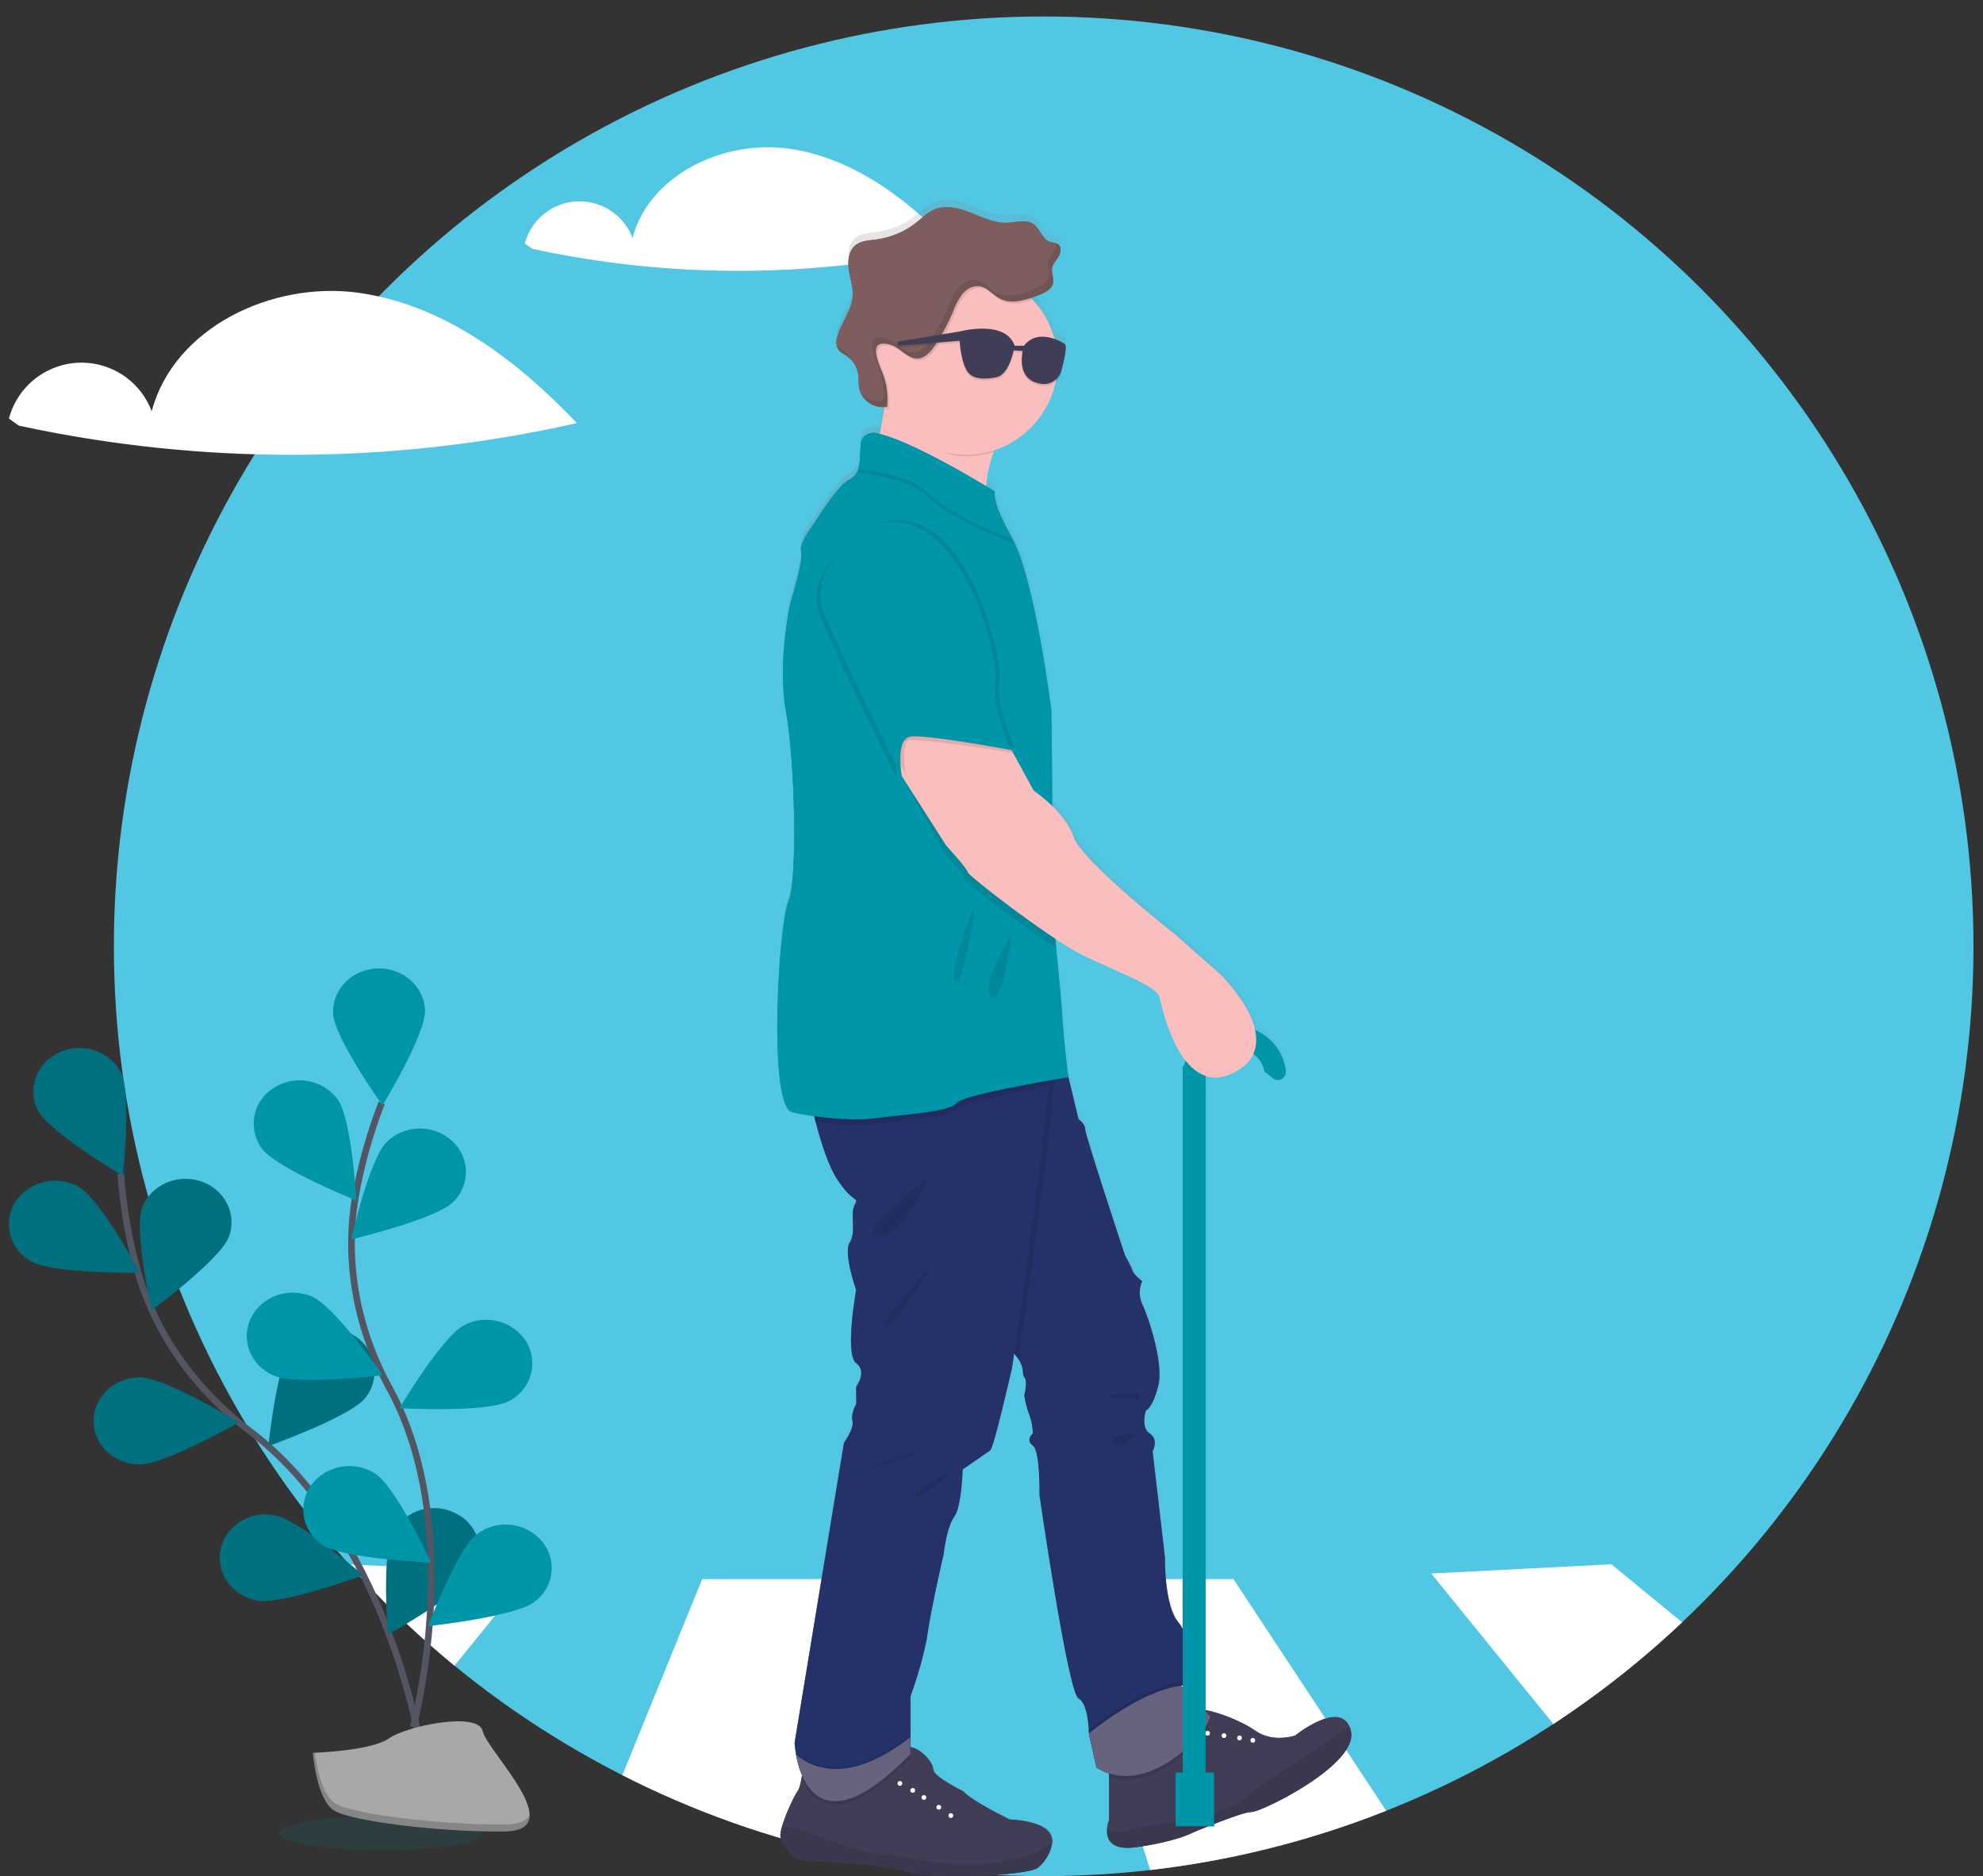 <?xml version="1.0" encoding="UTF-8"?><svg id="a" xmlns="http://www.w3.org/2000/svg" xmlns:xlink="http://www.w3.org/1999/xlink" viewBox="0 0 963.95 911.98"><rect x="0" y="0" width="963.95" height="911.98" fill="#333333" stroke="none"/><defs><style>.d{fill:url(#c);}.e,.f{fill:none;}.g,.h,.i{opacity:.1;}.j{fill:#f9bebd;}.k,.l,.m,.h{fill:#010101;}.n,.i{fill:#0096aa;}.o{fill:#67627d;}.p,.q{fill:#fff;}.r{fill:#7d5d5d;}.s{fill:#a9a8a8;}.t{fill:#253169;}.u{fill:#403e56;}.v{fill:#52c7e4;}.l{opacity:.2;}.l,.m,.h,.i,.q{isolation:isolate;}.m{opacity:.25;}.f{stroke:#545562;stroke-miterlimit:10;stroke-width:3.21px;}.w{clip-path:url(#b);}</style><clipPath id="b"><circle class="e" cx="507.34" cy="459.99" r="451.98"/></clipPath><linearGradient id="c" x1="411.01" y1="-5950.57" x2="690.73" y2="-5950.57" gradientTransform="translate(-33.25 -5446.12) scale(1 -1)" gradientUnits="userSpaceOnUse"><stop offset="0" stop-color="#818181" stop-opacity=".25"/><stop offset=".54" stop-color="#818181" stop-opacity=".12"/><stop offset="1" stop-color="#818181" stop-opacity=".1"/></linearGradient></defs><circle class="v" cx="507.34" cy="459.99" r="451.98"/><g class="w"><g><path class="q" d="M257.28,764.87l-105.34,129.79c-19.76-4.05-39.13-9.82-57.89-17.23-14.65-5.93-28.71-13.25-39.99-22.08l115.67-94.96,87.54,4.48Z"/><path class="q" d="M913.2,867c-3.47,4.02-7.44,7.58-11.83,10.58-19.85,13.72-48.08,19.39-75.44,22.97-6.08,.8-12.19,1.52-18.31,2.16l-111.88-137.85,87.57-4.48,129.88,106.61Z"/><path class="q" d="M427.99,767.54l-.19,3.65h0l-.06,1.01-3.99,77.33v.1l-.42,8.92-.21,4h0l-2.6,50.47c-45.66-.35-91.28-1.48-136.82-3.84l57.64-141.6,86.64-.04Z"/><path class="q" d="M692.88,909.03c-5.5,.15-11.01,.28-16.52,.42-38.74,.95-77.51,1.9-116.28,2.6l-45.41-144.5h84.9l93.31,141.49Z"/></g></g><path class="p" d="M383.06,72.22c-31.48-4.26-67.43,12.76-75.59,43.47-5.36-14.22-21.22-21.4-35.44-16.05-8.33,3.14-14.63,10.12-16.9,18.73l3.6,2.58c67.47,14.59,137.31,14.27,204.65-.93-21.9-23.02-48.83-43.55-80.32-47.81Z"/><path class="p" d="M173.96,142.27c-41.74-5.64-89.4,16.92-100.22,57.63-7.1-18.85-28.14-28.37-46.99-21.27-11.05,4.16-19.4,13.42-22.41,24.84l4.78,3.42c89.45,19.34,182.05,18.93,271.32-1.23-29.04-30.51-64.74-57.74-106.48-63.38Z"/><g><path class="u" d="M608.52,880.74c-4.45-.2-28.77,10.08-28.77,10.08,0,0-7.7,4.3-27.38,7.06-12.85,1.82-14.56-4.38-14.21-8.89,.12-1.48,.45-2.94,.97-4.33v-27.32s40.06-24.45,43.14-25.99c.39-.17,.81-.26,1.23-.26,4.95-.2,19.12,4.84,26.78,10.25,8.46,5.99,19.23,2.33,19.23,2.33,0,0,20.89-16.84,26.39-4.51,.33,.71,.58,1.45,.75,2.2,4.02,16.29-43.68,39.54-48.15,39.4Z"/><path class="h" d="M539.14,863.9v-6.56s40.06-24.45,43.14-25.99c.39-.17,.81-.26,1.23-.26,1.83,1.9,3.48,3.59,4.47,4.62,2.91,2.93-23.67,36.27-48.84,28.2Z"/><path class="o" d="M533,859.17l-3.68-16.56h0s0-14.31-5.08-17.09c-5.08-2.77-18.94-98.86-18.94-98.86,0,0,.46-21.23-3.24-24.01s0-5.82,0-5.82c-.01-3.06-.57-6.09-1.63-8.95-1.21-3.12-2.06-6.36-2.51-9.68,0,0,1.85-6.93,0-8.77-1.29-1.29,.35-3.71-2.67-8.55-1.95-2.87-4.32-5.44-7.03-7.61-10.46-8.84-.14-109.02,2.7-134.77,.43-3.84,.69-6.01,.69-6.01h24.65l3.08,11.08,4.92,20.48s3.24,2.14,3.24,4.92,19.38,61.38,19.38,61.38c1.42,2.36,2.66,4.83,3.7,7.38,.46,1.85,4.62,5.08,4.62,5.08-1.6,3.52-1.6,7.56,0,11.08,2.76,5.53,10.62,28.61,7.84,39.69-2.77,11.08-6.01,12-6.01,12,0,0-2.76,8.2,1.85,11.25s1.39,8.6,1.39,8.6l6.01,51.71s-.46,23.11,6.46,31.39c6.92,8.27,7.84,28.15,7.84,28.15l-5.21,2.22-.94,.42-.31,.14s10.62,11.08,13.87,14.31-28.23,42.05-54.99,25.41Z"/><path class="h" d="M587.92,833.81c-2.79,8.35-30.82,38.52-54.93,23.53l-3.68-16.56c6.59-5.35,27.16-20.95,45.07-23.27l-.31,.14,1.25,1.29-.94,.42-.31,.14s10.62,11.08,13.85,14.31Z"/><path class="o" d="M533,859.17l-3.68-16.56c6.59-5.35,27.16-20.95,45.07-23.27l-.31,.14s10.62,11.08,13.87,14.31-28.18,42.02-54.94,25.38Z"/><circle class="p" cx="602.53" cy="844.79" r="1.16"/><circle class="p" cx="595" cy="843.65" r="1.16"/><circle class="p" cx="609" cy="845.95" r="1.16"/><circle class="p" cx="587" cy="842.5" r="1.16"/><path class="h" d="M608.52,880.74c-4.45-.2-28.77,10.08-28.77,10.08,0,0-7.7,4.3-27.38,7.06-12.85,1.82-14.56-4.38-14.21-8.89,3.25,1.47,6.92,1.73,10.35,.74,8.77-2.3,39.09-7.15,39.09-7.15,0,0,20.03-7.3,20.62-11.46l47.69-31.97c.33,.71,.58,1.45,.75,2.2,4.02,16.29-43.68,39.54-48.15,39.4Z"/><rect class="n" x="574.95" y="518.44" width="11.08" height="355.87"/><path class="n" d="M585.18,522.51c.83-8.24,8.17-14.25,16.41-13.42,6.52,.65,11.86,5.46,13.19,11.88,1.31,.86,2.54,1.83,3.67,2.91,1.59,1.47,4.08,1.38,5.55-.22,.79-.86,1.16-2.02,1.01-3.17,0-.09,0-.17,0-.26-1.96-13.76-14.69-23.32-28.45-21.37-13.76,1.96-23.32,14.69-21.37,28.45,.34,2.41,1.04,4.77,2.06,6.98,1.46-4.61,4.21-8.7,7.93-11.79Z"/><rect class="n" x="571.48" y="861.63" width="18.69" height="26.09"/><path class="j" d="M492.21,203.28c-3.87,5.01-6.98,10.55-9.24,16.46-7.33,19.35-1.83,34.94-1.83,34.94,0,0-66.78-14.78-60.31-22.16,3.91-4.48,7.15-21.72,9.09-34.61,1.26-8.4,1.99-14.95,1.99-14.95,0,0,80.3-5.84,60.31,20.31Z"/><path class="u" d="M511.39,896.15c-.82,4.53-3.2,8.63-6.72,11.6-5.08,4.3-53.54,5.84-63.39,2.16s-41.23-5.08-49.09-5.39-10.91-7.53-12.62-11.08c-.48-1.02-.12-3.25,.68-5.93,1.96-6.58,6.52-15.85,7.49-16.84,.74-.74,1.45-3.76,1.93-6.41,.42-2.3,.69-4.31,.69-4.31,21.06,14.36,48.77-10.05,48.77-10.05,1.04-.55,2.22-.77,3.39-.62,5.3,.65,11.08,7.6,11.08,10.66,0,3.74,14.61,10.79,14.61,10.79,4.16,4.78,22.62,13.7,22.62,13.7,0,0,12.62,.31,18.17,5.07,1.89,1.66,2.8,4.17,2.4,6.66Z"/><path class="h" d="M511.39,896.15c-.82,4.53-3.2,8.63-6.72,11.6-5.08,4.3-53.54,5.84-63.39,2.16s-41.23-5.08-49.09-5.39-10.91-7.53-12.62-11.08c-.48-1.02-.12-3.25,.68-5.93,6.92,1.7,13.73,3.78,20.42,6.24,9.85,3.85,30.31,9.38,33.9,7.7-.06,.05,48.49,13.59,76.82-5.3Z"/><path class="h" d="M495.25,660.93c-1.95-2.87-4.32-5.44-7.03-7.61-10.46-8.84-.14-109.02,2.7-134.77,12.09-.68,20.57-.45,21.29,1.37,2.5,6.24-13.67,118.48-16.96,141.01Z"/><path class="h" d="M442.52,849.34v5.21c-33.9,34.77-47.46,22.88-52.85,9.74,.42-2.3,.69-4.31,.69-4.31,21.06,14.36,48.77-10.05,48.77-10.05,1.04-.54,2.23-.75,3.39-.59Z"/><path class="o" d="M509.55,528.06c-2,30.94-17.6,136.8-17.6,136.8,0,0-8.77,38.77-10.62,40.15s-13.37,9.24-13.37,9.24c0,0-.46,18.01-4.16,23.11s-5.08,18.01-5.08,18.01c0,0-5.99,25.84-7.84,38.77-1.85,12.93-8.3,30.46-8.3,30.46v28.17c-42.62,43.71-53.11,13.68-55.58,.12-.36-1.87-.6-3.77-.74-5.67l24.01-145.85s5.07-6.93,4.14-10.62,1.85-8.32,1.85-8.32l-.08-8.3s5.62-7.38,0-11.54,0-35.55,0-35.55c0,0-6.38-18-3.08-23.11s0-13.39,2.3-18.01,0,0-8.3-12.46c-4.34-6.5-8.04-18.29-10.6-28.06-2.34-8.98-3.71-16.26-3.71-16.26,0,0,114.02-16.15,116.79-9.24,.35,2.71,.35,5.45-.02,8.15Z"/><path class="h" d="M492.21,203.28c-3.87,5.01-6.98,10.55-9.24,16.46-4.37,1.39-8.93,2.09-13.51,2.08-16.42,0-25.53-12.09-33.28-25.3-.35-.6-5.93,2.02-6.26,1.4,1.26-8.4,1.99-14.95,1.99-14.95,0,0,80.3-5.84,60.31,20.31Z"/><path class="j" d="M514.06,176.29c.03,24.68-19.94,44.71-44.62,44.74-24.68,.03-44.71-19.94-44.74-44.62-.03-24.68,19.94-44.71,44.62-44.74,12.37-.02,24.2,5.1,32.67,14.13,7.75,8.26,12.07,19.16,12.08,30.49Z"/><path class="h" d="M509.55,528.06c-15.07,2.65-42.45,7.84-44.68,10.95-3.08,4.3-26.19,5.53-40.06,7.38-7.97,1.06-19.64,.18-28.44-.99-2.34-8.98-3.71-16.26-3.71-16.26,0,0,114.02-16.15,116.79-9.24,.39,2.7,.43,5.44,.11,8.15Z"/><path class="n" d="M519.3,523.62s-51.35,8.3-54.44,12.62-26.19,5.53-40.06,7.38-38.77-2.16-40.61-3.39c-10.79-7.2-5.55-91.69-.92-102.17s3.08-68.92-1.23-92.31c-4.31-23.39,2.16-52.62,2.16-52.62,0,0,6.46-20.62,5.24-24.93s6.16-13.53,6.16-13.53c0,0,11.39-18.78,17.23-21.57,2.17-1.04,3.77-2.97,4.41-5.28,1.09-3.41,.96-7.7,1.14-11.32,.31-6.16,6.46-6.16,6.46-6.16,17.55,2.76,58.78,28.61,58.78,28.61-1.54,5.84,8.3,22.46,8.3,22.46,.17,.26,.31,.54,.46,.83,10.79,20.32,18.63,82.55,18.63,82.55,0,0,.54,29.72,.45,51.6,0,10.92-.26,19.89-.77,22.25-.89,4.19,.88,23.65,2.68,42.17,1.23,12.8,2.5,25.15,2.88,31.68,1.02,16.04,3.07,31.12,3.07,31.12Z"/><path class="h" d="M474.37,438.69s-13.87,33.23-10.15,38.15,10.15-38.15,10.15-38.15Z"/><path class="h" d="M491.6,454.69s-15.68,24.65-9.85,29.54c5.84,4.88,9.85-29.54,9.85-29.54Z"/><path class="h" d="M442.52,843.5v8.3c-42.62,43.71-53.11,13.68-55.58,.12,7.75,6.66,25.53,14.95,55.58-8.43Z"/><path class="o" d="M442.52,844.42v8.3c-42.62,43.71-53.11,13.68-55.58,.12,7.75,6.66,25.53,14.95,55.58-8.43Z"/><circle class="p" cx="437.45" cy="866.89" r="1.16"/><circle class="p" cx="456.36" cy="878.49" r="1.16"/><circle class="p" cx="449.12" cy="873.73" r="1.16"/><circle class="p" cx="462.21" cy="882.51" r="1.16"/><circle class="p" cx="443.68" cy="870.28" r="1.16"/><path class="h" d="M451.29,572.23s-11.12,27.89-24.31,28.94,24.31-28.94,24.31-28.94Z"/><path class="h" d="M453.14,614.71s-17.55,29.84-22.77,30.15,22.77-30.15,22.77-30.15Z"/><path class="h" d="M462.21,715.01s-21.76,11.39-16.79,12.33,16.79-12.33,16.79-12.33Z"/><path class="h" d="M418.98,715.01s21.86-8.92,25.7-8.92-25.7,8.92-25.7,8.92Z"/><path class="h" d="M538.14,678.71s15.01-3.7,15.62,0-15.62,0-15.62,0Z"/><path class="h" d="M552.53,696.89s-13.24,.28-11.39,4.62,11.39-4.62,11.39-4.62Z"/><path class="h" d="M492.37,264.13c-11.37-4.45-31.2-13.03-40.15-21.77-8.95-8.74-25.38-11.62-34.99-12.67,1.09-3.41,.96-7.7,1.14-11.32,.31-6.16,6.46-6.16,6.46-6.16,17.55,2.76,58.78,28.61,58.78,28.61-1.54,5.84,8.3,22.46,8.3,22.46,.17,.28,.31,.55,.46,.85Z"/><path class="n" d="M492.37,262.28c-11.37-4.45-31.2-13.03-40.15-21.76-8.95-8.72-25.38-11.63-34.99-12.68,1.09-3.41,.96-7.7,1.14-11.32,.31-6.16,6.46-6.16,6.46-6.16,17.55,2.76,58.78,28.61,58.78,28.61-1.54,5.84,8.3,22.46,8.3,22.46,.17,.28,.31,.55,.46,.85Z"/><path class="h" d="M513.35,460.85c-18.27-11.86-43.9-31.99-43.9-33.23,0-1.54-10.48-12.93-10.48-12.93l-20.62-37.46-6.46-15.41,18.49-19.38,40.32,25.84,10.79,19.69c3.58,2.54,6.92,5.39,10,8.52,0,10.92-.26,19.89-.77,22.25-.96,4.13,.82,23.59,2.62,42.11Z"/><path class="j" d="M432.83,358.07l5.53,19.17,21.57,33.76s10.46,11.39,10.46,12.93,38.52,31.39,54.77,39.69c16.26,8.3,36.98,15.13,38.52,21.11s10.79,50.6,36.98,36.13c26.19-14.47-7.38-47.09-7.38-47.09l-21.57-19.07s-46.02-36.01-49.94-47.99c-3.91-11.99-19.31-22.46-19.31-22.46l-10.79-19.71-40.31-25.84-18.55,19.38Z"/><path class="h" d="M425.13,256.51s-37.53,17.24-25.84,44.68c11.69,27.44,37.22,77.95,37.22,77.95,0,0-3.07-17.64,3.7-19.18s52.15,6.02,52.15,6.02c0,0-12.46-20.49-10.31-32.19,2.16-11.69-16.3-87.44-56.93-77.28Z"/><path class="h" d="M428.82,253.76s-37.53,17.23-25.85,44.57c11.68,27.35,37.24,77.98,37.24,77.98,0,0-3.08-17.63,3.7-19.17,6.78-1.54,49.54,6.46,49.54,6.46,0,0-9.85-20.92-7.7-32.62,2.14-11.69-16.26-87.39-56.92-77.22Z"/><path class="n" d="M426.98,254.67s-37.53,17.24-25.84,44.68c11.69,27.44,37.22,77.95,37.22,77.95,0,0-3.08-17.63,3.7-19.17,6.78-1.54,49.54,6.46,49.54,6.46,0,0-9.85-20.92-7.7-32.62,2.14-11.69-16.29-87.45-56.92-77.3Z"/><path class="h" d="M501.98,145.8c-5.22,1.73-10.79,2.73-15.41,.12-3.19-1.77-5.59-5.1-9.24-5.79-3.28-.63-6.64,1.26-8.75,3.85-1.96,2.72-3.52,5.72-4.62,8.89-2.33,5.54-5.18,10.85-8.51,15.85-2.06,3.08-4.81,6.35-8.51,6.5-5.07,.23-8.49-5.36-13.39-6.72-11.97-3.34-5.05,9.85-3.3,14.82,1.74,4.91,2.35,10.15,1.79,15.33-.4,.09-.8,.15-1.2,.18-12.31-21.39-4.96-48.7,16.43-61.02,17.89-10.3,40.5-7.01,54.71,7.97Z"/><path class="r" d="M432.72,167.55c4.88,1.36,8.3,6.95,13.37,6.73,3.71-.17,6.46-3.42,8.51-6.52,3.33-4.99,6.17-10.28,8.5-15.81,1.1-3.17,2.66-6.17,4.62-8.89,2.13-2.59,5.47-4.48,8.75-3.85,3.57,.69,5.98,4.02,9.24,5.79,5.82,3.25,13.07,.89,19.29-1.54,3.08-1.17,6.46-2.87,6.98-6.04,.37-2.23-.91-4.48-.62-6.73s1.96-3.82,3.08-5.67,1.77-4.51,.18-6.01c-1.16-1.08-2.96-1-4.44-1.54-3.68-1.43-4.62-6.38-7.9-8.6-3.54-2.39-8.27-.79-12.56-.59-6.16,.28-11.91-2.56-17.63-4.82s-12.23-4.01-17.89-1.63c-3.37,1.43-5.99,4.13-8.86,6.41-5.6,4.41-12.3,7.23-19.37,8.17-3.48,.46-7.29,.54-10.03,2.71-3.45,2.74-3.98,7.8-3.31,12.16s2.2,8.64,1.85,13.02c-.55,6.95-5.75,12.67-7.47,19.41-.78,2.18-.5,4.6,.75,6.55,1.03,1.02,2.21,1.87,3.5,2.53,3.35,2.18,5.56,5.74,6.02,9.71,.23,1.99,0,4.01,.31,5.98,1.28,6.27,7.33,10.38,13.64,9.24,.55-5.18-.06-10.42-1.79-15.33-1.82-4.99-8.72-18.1,3.25-14.84Z"/><g class="g"><path class="k" d="M504.58,111.13c.04,.08,.09,.15,.15,.22l-.15-.22Z"/><path class="k" d="M514.28,124.76c1.17-1.83,1.79-4.53,.18-6.01-.27-.24-.57-.44-.89-.59,.02,1.36-.38,2.69-1.14,3.82-1.17,1.83-2.82,3.51-3.08,5.67s.97,4.48,.62,6.72c-.52,3.19-3.98,4.87-6.98,6.04-6.16,2.42-13.47,4.79-19.31,1.54-3.17-1.79-5.58-5.1-9.15-5.79-3.28-.63-6.64,1.26-8.75,3.85-1.97,2.72-3.52,5.72-4.62,8.89-2.34,5.54-5.18,10.84-8.51,15.85-2.06,3.08-4.79,6.35-8.51,6.5-5.07,.22-8.49-5.36-13.39-6.72-11.97-3.34-5.05,9.85-3.3,14.82,1.74,4.94,2.35,10.2,1.79,15.41-4.07,.75-8.22-.71-10.94-3.82,2.29,4.82,7.52,7.52,12.77,6.59,.57-5.18-.04-10.42-1.77-15.33-1.76-4.98-8.67-18.17,3.3-14.84,4.9,1.37,8.32,6.95,13.39,6.73,3.7-.15,6.44-3.42,8.49-6.5,3.33-5.01,6.18-10.33,8.52-15.87,1.1-3.17,2.66-6.17,4.62-8.89,2.02-2.76,5.36-4.22,8.75-3.84,3.57,.69,5.98,4.01,9.15,5.78,5.84,3.27,13.08,.89,19.31-1.54,3.08-1.17,6.46-2.85,6.96-6.04,.37-2.23-.91-4.48-.6-6.72s1.91-3.9,3.08-5.73Z"/><path class="k" d="M409.27,169.71c-.85-.55-1.77-1.03-2.57-1.65,.17,.69,.48,1.33,.91,1.9,1.03,1.02,2.22,1.87,3.51,2.53,1.09,.71,2.07,1.59,2.9,2.59-1.08-2.18-2.71-4.03-4.75-5.36Z"/></g><path class="h" d="M517.76,168.32s-12.56-8.81-20.03,.69h-4.5c-4.5-12.93-26.76-6.93-26.76-6.93l-30.35,4.96,.57,1.97,29.78-2.43s.69,12.13,4.73,16.05,12.8,1.73,12.8,1.73c5.3-.68,7.84-9,8.78-13.1l4.34,.25c-.79,4.18-1.31,12.33,5.79,15.16,9.71,3.81,12.79-4.85,12.79-4.85,0,0,3.2-11.19,2.05-13.5Z"/><path class="u" d="M517.76,167.37s-12.56-8.81-20.03,.69h-4.5c-4.5-12.93-26.76-6.93-26.76-6.93l-30.35,4.98,.57,1.96,29.78-2.42s.69,12.11,4.73,16.04,12.8,1.73,12.8,1.73c5.3-.68,7.84-9,8.78-13.1l4.34,.25c-.79,4.18-1.31,12.33,5.79,15.16,9.69,3.81,12.7-4.85,12.7-4.85,0,0,3.3-11.16,2.14-13.5Z"/><path class="d" d="M657.24,841c-.17-.77-.42-1.51-.75-2.22-3.84-8.55-15.11-3.08-21.66,1.14l-.86,.54c-2.4,1.54-3.99,2.87-3.99,2.87h-.22c-1.54,.48-11.29,3.08-19.04-2.4-7.39-4.83-15.61-8.25-24.25-10.08v-309.69c4.13,1.36,8.95,.96,14.54-2.14,3.22-1.65,5.93-4.15,7.83-7.23,.3-.49,.57-1.01,.8-1.54l.18,.15c2.8,2.17,4.74,5.28,5.45,8.75,1.32,.85,2.55,1.83,3.68,2.91,1.54,1.51,4.01,1.48,5.51-.06,.26-.26,.48-.56,.65-.88,.42-.74,.59-1.6,.46-2.45,0-.09,0-.17,0-.26-1.32-8.63-7.01-15.96-15.04-19.4-2.87-13.6-16.86-27.26-16.86-27.26l-21.57-19.15s-46.13-36.16-50.04-48.23c-1.83-5.62-6.16-10.89-10.26-14.93,0-21.31-.43-47.21-.43-47.21,0,0-7.92-62.55-18.78-82.97-.15-.29-.29-.57-.46-.83,0,0-7.7-13.08-8.43-20.17,0-.2,0-.37,.11-.55l-.15-.08c-.02-.59,.03-1.19,.15-1.77l-4.21-2.57h-.11c.31-4.48,1.14-8.9,2.48-13.19,.09-.32,.22-.66,.32-1.02,.26-.82,.57-1.63,.88-2.48,.12-.35,.28-.71,.42-1.08,.48-.14,.96-.31,1.42-.49,13.1-4.85,23.2-15.52,27.3-28.87,.12-.39,.25-.79,.35-1.17,.26-.92,.49-1.86,.69-2.8,.11-.12,.23-.22,.34-.35,.98-.96,1.74-2.12,2.25-3.39,0-.03,0-.05,0-.08,.17-.62,1.39-4.96,1.99-8.61h0v-.11c.22-1.16,.31-2.35,.28-3.53,.09-.71,.01-1.44-.23-2.11-1.62-1.08-3.37-1.97-5.21-2.63-1.7-6.42-4.82-12.38-9.12-17.44-.05-.07-.12-.14-.18-.2-.4-.51-.85-.99-1.29-1.46s-.6-.63-.92-.94c1.33-.45,2.62-.91,3.87-1.4,2.57-.99,5.45-2.37,6.58-4.75,0-.04,0-.08,0-.12,.17-.38,.29-.79,.35-1.2,.08-1.52-.09-3.05-.51-4.51,0-.13,0-.26,0-.39h0c-.09-.61-.09-1.23,0-1.83,.28-2.17,1.96-3.85,3.08-5.69,.25-.39,.46-.8,.63-1.23h0c.66-1.31,.66-2.85,0-4.16-.15-.31-.35-.59-.6-.83-.27-.24-.57-.44-.89-.6v.2c-1.06-.46-2.33-.54-3.44-.97-3.68-1.42-4.62-6.41-7.92-8.63-3.54-2.4-8.29-.79-12.57-.59-6.16,.28-11.96-2.56-17.66-4.84s-12.33-4.04-17.93-1.65c-3.39,1.43-6.01,4.16-8.87,6.44-5.62,4.43-12.32,7.26-19.41,8.2-3.5,.46-7.3,.54-10.06,2.74-3,2.39-3.79,6.58-3.48,10.49,0,.59,.09,1.14,.17,1.69,.66,4.38,2.22,8.67,1.86,13.1,0,.23,0,.48-.09,.71-.26,1.86-.78,3.68-1.54,5.41-1.83,4.47-4.62,8.67-5.9,13.39-.4,1.39-.48,2.84-.25,4.27,0,.07,0,.14,0,.22h0c.06,.19,.12,.38,.2,.57l.08,.22c.04,.11,.09,.21,.14,.31,.16,.37,.37,.73,.62,1.05,1.03,1.03,2.21,1.88,3.51,2.53,3.35,2.2,5.56,5.77,6.04,9.75,.22,1.99,0,4.02,.29,5.99,.12,.87,.38,1.72,.75,2.51h0c1.9,4.06,5.88,6.74,10.35,7,.16,.02,.32,.02,.48,0,.26,.02,.52,.02,.79,0h0c-.11,.65-.2,1.31-.31,1.99,0,.34-.11,.69-.17,1.06v.25c-.51,3.17-1.08,6.52-1.73,9.81-1-.25-1.99-.46-2.87-.62,0,0-6.16,0-6.49,6.16-.18,3.7,0,7.95-1.14,11.39-.64,2.32-2.24,4.26-4.41,5.32-5.85,2.76-17.26,21.57-17.26,21.57,0,0-7.4,9.24-6.16,13.6,.02,.09,.02,.18,0,.26,.15,1.02,.15,2.06,0,3.08h0c-.75,7.26-5.28,21.74-5.28,21.74-2.43,11.92-3.64,24.06-3.62,36.22,.03,5.57,.52,11.13,1.46,16.62,2.59,14.04,4.16,40.61,4.02,61.98v3.48c-.2,12.88-1.06,23.39-2.77,27.29-2.65,6.02-5.52,36.47-5.44,62.71,0,19.6,1.74,36.86,6.36,39.94,3.57,1.13,7.26,1.88,10.99,2.23h.48c.15,.6,.29,1.19,.45,1.77s.2,.74,.29,1.12,.31,1.16,.46,1.76c2.54,9.43,6.07,20.28,10.15,26.44,7.5,11.28,10.11,8.63,8.86,11.39-.14,.29-.31,.68-.54,1.14-.63,1.46-.94,3.03-.89,4.62h0c0,2.71,.28,5.76,0,8.55-.1,1.71-.6,3.37-1.46,4.85-.7,1.34-1.02,2.84-.92,4.34h0c0,7.26,4.08,18.77,4.08,18.77l-.17,1.05c-.46,2.79-1.69,10.79-2.16,18.34v.26c-.42,7.3-.09,14.25,2.34,16.09,1.9,1.32,2.85,3.63,2.42,5.9-.37,2.05-1.2,3.98-2.42,5.67v.99l.08,7.36-.11,.17c-1.09,1.95-1.75,4.11-1.93,6.33h0c-.03,.61,.03,1.22,.17,1.82,.14,.66,.14,1.33,0,1.99h0c-.62,3.76-4.19,8.64-4.19,8.64l-4.87,29.69-18.95,116.97s0,.09,0,.14c.14,1.87,.38,3.72,.72,5.56,0,.11,0,.22,0,.32,.62,3.38,1.59,6.7,2.9,9.88v.2h0c0,.34-.12,.71-.18,1.08-.49,2.67-1.19,5.7-1.94,6.44s-5.55,10.31-7.5,16.95c-.22,.69-.39,1.37-.52,1.99,0,.04,0,.07,0,.11-.13,.56-.23,1.12-.29,1.69-.03,.42-.03,.84,0,1.26,.01,.32,.08,.63,.22,.92,1.69,3.54,4.79,10.79,12.65,11.12s39.3,1.71,49.18,5.41c1.07,.38,2.18,.66,3.3,.85l1.06,.17h.14l1.17,.17c.52,0,1.06,.14,1.63,.18,.94,.09,1.94,.2,3.08,.26,1.42,.11,2.94,.2,4.53,.26h2.2c6.66,.2,14.24,0,21.32-.26,6.19-.25,12.37-.86,18.49-1.82,2.34-.22,4.61-.92,6.66-2.06,3.52-2.99,5.89-7.1,6.72-11.65,.43-2.52-.48-5.08-2.4-6.76-2.87-2.1-6.2-3.5-9.71-4.07-2.8-.57-5.64-.92-8.49-1.03,0,0-18.49-8.95-22.66-13.74,0,0-14.64-7.03-14.64-10.79,0-3.08-5.78-10.06-11.09-10.69v-24.78l.14-.37c0-.14,.11-.28,.15-.43s.31-.88,.52-1.54c0-.08,0-.16,0-.25,.12-.34,.25-.72,.4-1.14s.26-.8,.4-1.23,.29-.86,.45-1.34c.72-2.23,1.54-4.88,2.37-7.7,.18-.66,.39-1.34,.57-2.03,0-.14,.08-.29,.12-.46,1.31-4.64,2.34-9.36,3.08-14.13,1.06-7.5,3.51-19.35,5.41-28.01h0c.22-.92,.39-1.79,.57-2.63h0c.11-.42,.18-.83,.28-1.25l.14-.59c.11-.51,.22-.99,.31-1.45,.59-2.62,.97-4.24,.97-4.24,0-.03,0-.05,0-.08,.09-.42,.15-.65,.15-.65,0,0,.32-3.08,1.12-6.96,0-.29,.12-.59,.2-.89,.61-3.61,1.89-7.08,3.76-10.23,1.09-1.81,1.85-3.8,2.25-5.87,0-.2,0-.42,.12-.62,0-.11,0-.22,0-.32,.95-5.14,1.52-10.34,1.69-15.56v-.82s11.57-7.87,13.42-9.24,9.15-33.9,10.45-39.51h0l.18-.8s.31-2.1,.83-5.79c0-.4,.12-.8,.18-1.23,.84,.94,1.6,1.94,2.28,3v.08c3.08,4.84,1.39,7.29,2.68,8.58,1.68,1.69,.29,7.7,0,8.66v.12h0c.45,3.31,1.29,6.56,2.51,9.68,1.1,2.85,1.69,5.88,1.76,8.94l-.28,.26c-.72,.69-1.2,1.61-1.34,2.6h0c-.06,1.2,.53,2.33,1.54,2.97,3.71,2.77,3.25,24.11,3.25,24.11,0,0,.22,1.54,.62,4.18,.26,1.82,.6,4.16,1.03,6.92h0c3.82,25.45,13.3,85.93,17.32,88.12s4.85,11.62,5.04,15.41v1.83l3.68,16.58c1.83,1.14,3.79,2.05,5.84,2.73l.32,.11v22.66c-.53,1.4-.85,2.87-.97,4.36v.23c-.28,4.48,1.54,10.48,14.24,8.69l1.83-.26c2.82-.43,5.36-.89,7.7-1.36,12.76-2.56,17.95-5.49,17.95-5.49,0,0,3.08-1.26,7.12-2.93l.29-.11h3.08v-1.2c3.71-1.46,7.83-3,11.29-4.14,.91-.31,1.8-.57,2.59-.8,1.46-.51,2.97-.82,4.51-.92,.59-.03,1.17-.14,1.73-.34,.22,0,.46-.17,.75-.25,10.89-3.59,49.43-24.04,45.79-38.81Zm-106.31-224.58c-1.04-2.56-2.27-5.04-3.68-7.41,0,0-19.43-58.9-19.43-61.63s-3.24-4.95-3.24-4.95l-4.93-20.57s-2.14-15.15-3.08-31.22c-.39-6.58-1.65-18.98-2.88-31.85,0-.72-.12-1.45-.22-2.16s-.14-1.63-.23-2.45c3.98,2.67,8.09,5.14,12.33,7.4,16.33,8.34,36.98,15.18,38.52,21.2,.92,3.56,4.55,20.74,12.79,31.14-.18,.55-.37,1.11-.52,1.69-.11,.34-.18,.69-.28,1.05h-.62v274.81c-.14-.25-.26-.49-.42-.74-.53-.97-1.15-1.89-1.85-2.74-6.95-8.35-6.49-31.54-6.49-31.54l-5.99-51.77v-.17c.13-.21,.24-.43,.34-.66h0c.69-1.54,1.86-5.52-1.74-7.9s-2.71-8.01-2.13-10.29c.07-.34,.17-.68,.28-1.02,0,0,2.23-.63,4.62-7.26,0-.09,0-.18,.09-.29,.45-1.28,.89-2.77,1.34-4.5,2.76-11.12-5.1-34.33-7.89-39.89-1.25-2.6-1.56-5.56-.89-8.37,.12-.59,.28-1.11,.4-1.54,.28-.77,.49-1.22,.49-1.22,0,0-4.28-3.31-4.76-5.16h.06Zm23.53,202.69l.32-.14h.15l.22-.09h.2v1.31l-.42-.45-.29-.29-.18-.34Z"/><path class="u" d="M608.52,880.74c-4.45-.2-28.77,10.08-28.77,10.08,0,0-7.7,4.3-27.38,7.06-12.85,1.82-14.56-4.38-14.21-8.89,.12-1.48,.45-2.94,.97-4.33v-27.32s40.06-24.45,43.14-25.99c.39-.17,.81-.26,1.23-.26,4.95-.2,19.12,4.84,26.78,10.25,8.46,5.99,19.23,2.33,19.23,2.33,0,0,20.89-16.84,26.39-4.51,.33,.71,.58,1.45,.75,2.2,4.02,16.29-43.68,39.54-48.15,39.4Z"/><path class="h" d="M539.14,863.9v-6.56s40.06-24.45,43.14-25.99c.39-.17,.81-.26,1.23-.26,1.83,1.9,3.48,3.59,4.47,4.62,2.91,2.93-23.67,36.27-48.84,28.2Z"/><path class="t" d="M533,859.17l-3.68-16.56h0s0-14.31-5.08-17.09c-5.08-2.77-18.94-98.86-18.94-98.86,0,0,.46-21.23-3.24-24.01s0-5.82,0-5.82c-.01-3.06-.57-6.09-1.63-8.95-1.21-3.12-2.06-6.36-2.51-9.68,0,0,1.85-6.93,0-8.77-1.29-1.29,.35-3.71-2.67-8.55-1.95-2.87-4.32-5.44-7.03-7.61-10.46-8.84-.14-109.02,2.7-134.77,.43-3.84,.69-6.01,.69-6.01h24.65l3.08,11.08,4.92,20.48s3.24,2.14,3.24,4.92,19.38,61.38,19.38,61.38c1.42,2.36,2.66,4.83,3.7,7.38,.46,1.85,4.62,5.08,4.62,5.08-1.6,3.52-1.6,7.56,0,11.08,2.76,5.53,10.62,28.61,7.84,39.69-2.77,11.08-6.01,12-6.01,12,0,0-2.76,8.2,1.85,11.25s1.39,8.6,1.39,8.6l6.01,51.71s-.46,23.11,6.46,31.39c6.92,8.27,7.84,28.15,7.84,28.15l-5.21,2.22-.94,.42-.31,.14s10.62,11.08,13.87,14.31-28.23,42.05-54.99,25.41Z"/><path class="h" d="M587.92,833.81c-2.79,8.35-30.82,38.52-54.93,23.53l-3.68-16.56c6.59-5.35,27.16-20.95,45.07-23.27l-.31,.14,1.25,1.29-.94,.42-.31,.14s10.62,11.08,13.85,14.31Z"/><path class="o" d="M533,859.17l-3.68-16.56c6.59-5.35,27.16-20.95,45.07-23.27l-.31,.14s10.62,11.08,13.87,14.31-28.18,42.02-54.94,25.38Z"/><circle class="p" cx="602.53" cy="844.79" r="1.16"/><circle class="p" cx="595" cy="843.65" r="1.16"/><circle class="p" cx="609" cy="845.95" r="1.16"/><circle class="p" cx="587" cy="842.5" r="1.16"/><path class="h" d="M608.52,880.74c-4.45-.2-28.77,10.08-28.77,10.08,0,0-7.7,4.3-27.38,7.06-12.85,1.82-14.56-4.38-14.21-8.89,3.25,1.47,6.92,1.73,10.35,.74,8.77-2.3,39.09-7.15,39.09-7.15,0,0,20.03-7.3,20.62-11.46l47.69-31.97c.33,.71,.58,1.45,.75,2.2,4.02,16.29-43.68,39.54-48.15,39.4Z"/><rect class="n" x="574.95" y="518.44" width="11.08" height="355.87"/><path class="n" d="M585.18,522.51c.83-8.24,8.17-14.25,16.41-13.42,6.52,.65,11.86,5.46,13.19,11.88,1.31,.86,2.54,1.83,3.67,2.91,1.59,1.47,4.08,1.38,5.55-.22,.79-.86,1.16-2.02,1.01-3.17,0-.09,0-.17,0-.26-1.96-13.76-14.69-23.32-28.45-21.37-13.76,1.96-23.32,14.69-21.37,28.45,.34,2.41,1.04,4.77,2.06,6.98,1.46-4.61,4.21-8.7,7.93-11.79Z"/><rect class="n" x="571.48" y="861.63" width="18.69" height="26.09"/><path class="j" d="M492.21,203.28c-3.87,5.01-6.98,10.55-9.24,16.46-7.33,19.35-1.83,34.94-1.83,34.94,0,0-66.78-14.78-60.31-22.16,3.91-4.48,7.15-21.72,9.09-34.61,1.26-8.4,1.99-14.95,1.99-14.95,0,0,80.3-5.84,60.31,20.31Z"/><path class="u" d="M511.39,896.15c-.82,4.53-3.2,8.63-6.72,11.6-5.08,4.3-53.54,5.84-63.39,2.16s-41.23-5.08-49.09-5.39-10.91-7.53-12.62-11.08c-.48-1.02-.12-3.25,.68-5.93,1.96-6.58,6.52-15.85,7.49-16.84,.74-.74,1.45-3.76,1.93-6.41,.42-2.3,.69-4.31,.69-4.31,21.06,14.36,48.77-10.05,48.77-10.05,1.04-.55,2.22-.77,3.39-.62,5.3,.65,11.08,7.6,11.08,10.66,0,3.74,14.61,10.79,14.61,10.79,4.16,4.78,22.62,13.7,22.62,13.7,0,0,12.62,.31,18.17,5.07,1.89,1.66,2.8,4.17,2.4,6.66Z"/><path class="h" d="M511.39,896.15c-.82,4.53-3.2,8.63-6.72,11.6-5.08,4.3-53.54,5.84-63.39,2.16s-41.23-5.08-49.09-5.39-10.91-7.53-12.62-11.08c-.48-1.02-.12-3.25,.68-5.93,6.92,1.7,13.73,3.78,20.42,6.24,9.85,3.85,30.31,9.38,33.9,7.7-.06,.05,48.49,13.59,76.82-5.3Z"/><path class="h" d="M495.25,660.93c-1.95-2.87-4.32-5.44-7.03-7.61-10.46-8.84-.14-109.02,2.7-134.77,12.09-.68,20.57-.45,21.29,1.37,2.5,6.24-13.67,118.48-16.96,141.01Z"/><path class="h" d="M442.52,849.34v5.21c-33.9,34.77-47.46,22.88-52.85,9.74,.42-2.3,.69-4.31,.69-4.31,21.06,14.36,48.77-10.05,48.77-10.05,1.04-.54,2.23-.75,3.39-.59Z"/><path class="t" d="M509.55,528.06c-2,30.94-17.6,136.8-17.6,136.8,0,0-8.77,38.77-10.62,40.15s-13.37,9.24-13.37,9.24c0,0-.46,18.01-4.16,23.11s-5.08,18.01-5.08,18.01c0,0-5.99,25.84-7.84,38.77-1.85,12.93-8.3,30.46-8.3,30.46v28.17c-42.62,43.71-53.11,13.68-55.58,.12-.36-1.87-.6-3.77-.74-5.67l24.01-145.85s5.07-6.93,4.14-10.62,1.85-8.32,1.85-8.32l-.08-8.3s5.62-7.38,0-11.54,0-35.55,0-35.55c0,0-6.38-18-3.08-23.11s0-13.39,2.3-18.01,0,0-8.3-12.46c-4.34-6.5-8.04-18.29-10.6-28.06-2.34-8.98-3.71-16.26-3.71-16.26,0,0,114.02-16.15,116.79-9.24,.35,2.71,.35,5.45-.02,8.15Z"/><path class="h" d="M492.21,203.28c-3.87,5.01-6.98,10.55-9.24,16.46-4.37,1.39-8.93,2.09-13.51,2.08-16.42,0-25.53-12.09-33.28-25.3-.35-.6-5.93,2.02-6.26,1.4,1.26-8.4,1.99-14.95,1.99-14.95,0,0,80.3-5.84,60.31,20.31Z"/><path class="j" d="M514.06,176.29c.03,24.68-19.94,44.71-44.62,44.74-24.68,.03-44.71-19.94-44.74-44.62-.03-24.68,19.94-44.71,44.62-44.74,12.37-.02,24.2,5.1,32.67,14.13,7.75,8.26,12.07,19.16,12.08,30.49Z"/><path class="h" d="M509.55,528.06c-15.07,2.65-42.45,7.84-44.68,10.95-3.08,4.3-26.19,5.53-40.06,7.38-7.97,1.06-19.64,.18-28.44-.99-2.34-8.98-3.71-16.26-3.71-16.26,0,0,114.02-16.15,116.79-9.24,.39,2.7,.43,5.44,.11,8.15Z"/><path class="n" d="M519.3,523.62s-51.35,8.3-54.44,12.62-26.19,5.53-40.06,7.38-38.77-2.16-40.61-3.39c-10.79-7.2-5.55-91.69-.92-102.17s3.08-68.92-1.23-92.31c-4.31-23.39,2.16-52.62,2.16-52.62,0,0,6.46-20.62,5.24-24.93s6.16-13.53,6.16-13.53c0,0,11.39-18.78,17.23-21.57,2.17-1.04,3.77-2.97,4.41-5.28,1.09-3.41,.96-7.7,1.14-11.32,.31-6.16,6.46-6.16,6.46-6.16,17.55,2.76,58.78,28.61,58.78,28.61-1.54,5.84,8.3,22.46,8.3,22.46,.17,.26,.31,.54,.46,.83,10.79,20.32,18.63,82.55,18.63,82.55,0,0,.54,29.72,.45,51.6,0,10.92-.26,19.89-.77,22.25-.89,4.19,.88,23.65,2.68,42.17,1.23,12.8,2.5,25.15,2.88,31.68,1.02,16.04,3.07,31.12,3.07,31.12Z"/><path class="h" d="M474.37,438.69s-13.87,33.23-10.15,38.15,10.15-38.15,10.15-38.15Z"/><path class="h" d="M491.6,454.69s-15.68,24.65-9.85,29.54c5.84,4.88,9.85-29.54,9.85-29.54Z"/><path class="h" d="M442.52,843.5v8.3c-42.62,43.71-53.11,13.68-55.58,.12,7.75,6.66,25.53,14.95,55.58-8.43Z"/><path class="o" d="M442.52,844.42v8.3c-42.62,43.71-53.11,13.68-55.58,.12,7.75,6.66,25.53,14.95,55.58-8.43Z"/><circle class="p" cx="437.45" cy="866.89" r="1.16"/><circle class="p" cx="456.36" cy="878.49" r="1.16"/><circle class="p" cx="449.12" cy="873.73" r="1.16"/><circle class="p" cx="462.21" cy="882.51" r="1.16"/><circle class="p" cx="443.68" cy="870.28" r="1.16"/><path class="h" d="M451.29,572.23s-11.12,27.89-24.31,28.94,24.31-28.94,24.31-28.94Z"/><path class="h" d="M453.14,614.71s-17.55,29.84-22.77,30.15,22.77-30.15,22.77-30.15Z"/><path class="h" d="M462.21,715.01s-21.76,11.39-16.79,12.33,16.79-12.33,16.79-12.33Z"/><path class="h" d="M418.98,715.01s21.86-8.92,25.7-8.92-25.7,8.92-25.7,8.92Z"/><path class="h" d="M538.14,678.71s15.01-3.7,15.62,0-15.62,0-15.62,0Z"/><path class="h" d="M552.53,696.89s-13.24,.28-11.39,4.62,11.39-4.62,11.39-4.62Z"/><path class="h" d="M492.37,264.13c-11.37-4.45-31.2-13.03-40.15-21.77-8.95-8.74-25.38-11.62-34.99-12.67,1.09-3.41,.96-7.7,1.14-11.32,.31-6.16,6.46-6.16,6.46-6.16,17.55,2.76,58.78,28.61,58.78,28.61-1.54,5.84,8.3,22.46,8.3,22.46,.17,.28,.31,.55,.46,.85Z"/><path class="n" d="M492.37,262.28c-11.37-4.45-31.2-13.03-40.15-21.76-8.95-8.72-25.38-11.63-34.99-12.68,1.09-3.41,.96-7.7,1.14-11.32,.31-6.16,6.46-6.16,6.46-6.16,17.55,2.76,58.78,28.61,58.78,28.61-1.54,5.84,8.3,22.46,8.3,22.46,.17,.28,.31,.55,.46,.85Z"/><path class="h" d="M513.35,460.85c-18.27-11.86-43.9-31.99-43.9-33.23,0-1.54-10.48-12.93-10.48-12.93l-20.62-37.46-6.46-15.41,18.49-19.38,40.32,25.84,10.79,19.69c3.58,2.54,6.92,5.39,10,8.52,0,10.92-.26,19.89-.77,22.25-.96,4.13,.82,23.59,2.62,42.11Z"/><path class="j" d="M432.83,358.07l5.53,19.17,21.57,33.76s10.46,11.39,10.46,12.93,38.52,31.39,54.77,39.69c16.26,8.3,36.98,15.13,38.52,21.11s10.79,50.6,36.98,36.13c26.19-14.47-7.38-47.09-7.38-47.09l-21.57-19.07s-46.02-36.01-49.94-47.99c-3.91-11.99-19.31-22.46-19.31-22.46l-10.79-19.71-40.31-25.84-18.55,19.38Z"/><path class="h" d="M425.13,256.51s-37.53,17.24-25.84,44.68c11.69,27.44,37.22,77.95,37.22,77.95,0,0-3.07-17.64,3.7-19.18s52.15,6.02,52.15,6.02c0,0-12.46-20.49-10.31-32.19,2.16-11.69-16.3-87.44-56.93-77.28Z"/><path class="h" d="M428.82,253.76s-37.53,17.23-25.85,44.57c11.68,27.35,37.24,77.98,37.24,77.98,0,0-3.08-17.63,3.7-19.17,6.78-1.54,49.54,6.46,49.54,6.46,0,0-9.85-20.92-7.7-32.62,2.14-11.69-16.26-87.39-56.92-77.22Z"/><path class="n" d="M426.98,254.67s-37.53,17.24-25.84,44.68c11.69,27.44,37.22,77.95,37.22,77.95,0,0-3.08-17.63,3.7-19.17,6.78-1.54,49.54,6.46,49.54,6.46,0,0-9.85-20.92-7.7-32.62,2.14-11.69-16.29-87.45-56.92-77.3Z"/><path class="h" d="M501.98,145.8c-5.22,1.73-10.79,2.73-15.41,.12-3.19-1.77-5.59-5.1-9.24-5.79-3.28-.63-6.64,1.26-8.75,3.85-1.96,2.72-3.52,5.72-4.62,8.89-2.33,5.54-5.18,10.85-8.51,15.85-2.06,3.08-4.81,6.35-8.51,6.5-5.07,.23-8.49-5.36-13.39-6.72-11.97-3.34-5.05,9.85-3.3,14.82,1.74,4.91,2.35,10.15,1.79,15.33-.4,.09-.8,.15-1.2,.18-12.31-21.39-4.96-48.7,16.43-61.02,17.89-10.3,40.5-7.01,54.71,7.97Z"/><path class="r" d="M432.72,167.55c4.88,1.36,8.3,6.95,13.37,6.73,3.71-.17,6.46-3.42,8.51-6.52,3.33-4.99,6.17-10.28,8.5-15.81,1.1-3.17,2.66-6.17,4.62-8.89,2.13-2.59,5.47-4.48,8.75-3.85,3.57,.69,5.98,4.02,9.24,5.79,5.82,3.25,13.07,.89,19.29-1.54,3.08-1.17,6.46-2.87,6.98-6.04,.37-2.23-.91-4.48-.62-6.73s1.96-3.82,3.08-5.67,1.77-4.51,.18-6.01c-1.16-1.08-2.96-1-4.44-1.54-3.68-1.43-4.62-6.38-7.9-8.6-3.54-2.39-8.27-.79-12.56-.59-6.16,.28-11.91-2.56-17.63-4.82s-12.23-4.01-17.89-1.63c-3.37,1.43-5.99,4.13-8.86,6.41-5.6,4.41-12.3,7.23-19.37,8.17-3.48,.46-7.29,.54-10.03,2.71-3.45,2.74-3.98,7.8-3.31,12.16s2.2,8.64,1.85,13.02c-.55,6.95-5.75,12.67-7.47,19.41-.78,2.18-.5,4.6,.75,6.55,1.03,1.02,2.21,1.87,3.5,2.53,3.35,2.18,5.56,5.74,6.02,9.71,.23,1.99,0,4.01,.31,5.98,1.28,6.27,7.33,10.38,13.64,9.24,.55-5.18-.06-10.42-1.79-15.33-1.82-4.99-8.72-18.1,3.25-14.84Z"/><g class="g"><path class="k" d="M504.58,111.13c.04,.08,.09,.15,.15,.22l-.15-.22Z"/><path class="k" d="M514.28,124.76c1.17-1.83,1.79-4.53,.18-6.01-.27-.24-.57-.44-.89-.59,.02,1.36-.38,2.69-1.14,3.82-1.17,1.83-2.82,3.51-3.08,5.67s.97,4.48,.62,6.72c-.52,3.19-3.98,4.87-6.98,6.04-6.16,2.42-13.47,4.79-19.31,1.54-3.17-1.79-5.58-5.1-9.15-5.79-3.28-.63-6.64,1.26-8.75,3.85-1.97,2.72-3.52,5.72-4.62,8.89-2.34,5.54-5.18,10.84-8.51,15.85-2.06,3.08-4.79,6.35-8.51,6.5-5.07,.22-8.49-5.36-13.39-6.72-11.97-3.34-5.05,9.85-3.3,14.82,1.74,4.94,2.35,10.2,1.79,15.41-4.07,.75-8.22-.71-10.94-3.82,2.29,4.82,7.52,7.52,12.77,6.59,.57-5.18-.04-10.42-1.77-15.33-1.76-4.98-8.67-18.17,3.3-14.84,4.9,1.37,8.32,6.95,13.39,6.73,3.7-.15,6.44-3.42,8.49-6.5,3.33-5.01,6.18-10.33,8.52-15.87,1.1-3.17,2.66-6.17,4.62-8.89,2.02-2.76,5.36-4.22,8.75-3.84,3.57,.69,5.98,4.01,9.15,5.78,5.84,3.27,13.08,.89,19.31-1.54,3.08-1.17,6.46-2.85,6.96-6.04,.37-2.23-.91-4.48-.6-6.72s1.91-3.9,3.08-5.73Z"/><path class="k" d="M409.27,169.71c-.85-.55-1.77-1.03-2.57-1.65,.17,.69,.48,1.33,.91,1.9,1.03,1.02,2.22,1.87,3.51,2.53,1.09,.71,2.07,1.59,2.9,2.59-1.08-2.18-2.71-4.03-4.75-5.36Z"/></g><path class="h" d="M517.76,168.32s-12.56-8.81-20.03,.69h-4.5c-4.5-12.93-26.76-6.93-26.76-6.93l-30.35,4.96,.57,1.97,29.78-2.43s.69,12.13,4.73,16.05,12.8,1.73,12.8,1.73c5.3-.68,7.84-9,8.78-13.1l4.34,.25c-.79,4.18-1.31,12.33,5.79,15.16,9.71,3.81,12.79-4.85,12.79-4.85,0,0,3.2-11.19,2.05-13.5Z"/><path class="u" d="M517.76,167.37s-12.56-8.81-20.03,.69h-4.5c-4.5-12.93-26.76-6.93-26.76-6.93l-30.35,4.98,.57,1.96,29.78-2.42s.69,12.11,4.73,16.04,12.8,1.73,12.8,1.73c5.3-.68,7.84-9,8.78-13.1l4.34,.25c-.79,4.18-1.31,12.33,5.79,15.16,9.69,3.81,12.7-4.85,12.7-4.85,0,0,3.3-11.16,2.14-13.5Z"/></g><g><path class="f" d="M202.98,842.12s-17.28-97.85-81.37-146.35c-26.89-20.35-46.61-48.01-55.16-79.54-4.05-14.93-6.65-30.21-7.75-45.64"/><path class="n" d="M18.5,539.79c5.4,10.5,41.14,31.71,41.14,31.71,0,0,4.5-39.63-.88-50.13-5.38-10.5-18.77-14.88-29.89-9.79s-15.75,17.73-10.37,28.21Z"/><path class="n" d="M15.17,613.15c10.58,6.04,52.8,5.5,52.8,5.5,0,0-19.05-35.58-29.7-41.63-10.52-6.05-23.93-2.94-30.71,7.12-6.06,9.55-3.22,22.2,6.33,28.26,.42,.27,.85,.52,1.29,.75Z"/><path class="n" d="M67.59,711.82c12.34,.18,48.51-20.41,48.51-20.41,0,0-35.47-21.68-47.88-21.83s-22.5,9.13-22.71,20.8,9.72,21.25,22.08,21.44Z"/><path class="n" d="M125.09,778.02c12.15,2.15,51.43-12.38,51.43-12.38,0,0-31.1-26.98-43.23-29.14-12.13-2.15-23.83,5.4-26.1,16.88-2.27,11.48,5.77,22.42,17.9,24.64Z"/><path class="n" d="M111.19,601.34c-4.21,10.96-37.46,35.54-37.46,35.54,0,0-8.73-38.99-4.58-49.95s17.05-16.62,28.66-12.65c11.6,3.97,17.61,16.1,13.39,27.07Z"/><path class="n" d="M177.5,679.58c-7.51,9.26-47.01,23.32-47.01,23.32,0,0,3.95-39.7,11.46-48.96,7.8-9.32,21.46-11.05,31.34-3.97,9.25,6.38,11.57,19.06,5.19,28.3-.31,.45-.63,.88-.98,1.3Z"/><path class="n" d="M230.73,763.96c-5.74,10.32-42.16,30.54-42.16,30.54,0,0-3.21-39.75,2.52-50.08,6.15-10.45,19.34-14.35,30.18-8.92,10.31,4.77,14.8,17,10.03,27.31-.18,.39-.37,.77-.58,1.15Z"/><path class="m" d="M18.5,539.79c5.4,10.5,41.14,31.71,41.14,31.71,0,0,4.5-39.63-.88-50.13-5.38-10.5-18.77-14.88-29.89-9.79s-15.75,17.73-10.37,28.21Z"/><path class="m" d="M15.17,613.15c10.58,6.04,52.8,5.5,52.8,5.5,0,0-19.05-35.58-29.7-41.63-10.52-6.05-23.93-2.94-30.71,7.12-6.06,9.55-3.22,22.2,6.33,28.26,.42,.27,.85,.52,1.29,.75Z"/><path class="m" d="M67.59,711.82c12.34,.18,48.51-20.41,48.51-20.41,0,0-35.47-21.68-47.88-21.83s-22.5,9.13-22.71,20.8,9.72,21.25,22.08,21.44Z"/><path class="m" d="M125.09,778.02c12.15,2.15,51.43-12.38,51.43-12.38,0,0-31.1-26.98-43.23-29.14-12.13-2.15-23.83,5.4-26.1,16.88-2.27,11.48,5.77,22.42,17.9,24.64Z"/><path class="m" d="M111.19,601.34c-4.21,10.96-37.46,35.54-37.46,35.54,0,0-8.73-38.99-4.58-49.95s17.05-16.62,28.66-12.65c11.6,3.97,17.61,16.1,13.39,27.07Z"/><path class="m" d="M177.5,679.58c-7.51,9.26-47.01,23.32-47.01,23.32,0,0,3.95-39.7,11.46-48.96,7.8-9.32,21.46-11.05,31.34-3.97,9.25,6.38,11.57,19.06,5.19,28.3-.31,.45-.63,.88-.98,1.3Z"/><path class="m" d="M230.73,763.96c-5.74,10.32-42.16,30.54-42.16,30.54,0,0-3.21-39.75,2.52-50.08,6.15-10.45,19.34-14.35,30.18-8.92,10.31,4.77,14.8,17,10.03,27.31-.18,.39-.37,.77-.58,1.15Z"/><path class="f" d="M200.81,839.54s26.21-96.06-11.57-164.93c-15.86-28.93-21.97-61.72-16.3-93.81,2.75-15.27,6.97-30.24,12.6-44.7"/><path class="n" d="M161.91,492.58c.43,11.65,24.01,44.73,24.01,44.73,0,0,21.13-34.52,20.7-46.19s-10.77-20.77-23.13-20.38c-12.36,.39-22.07,10.19-21.58,21.84Z"/><path class="n" d="M127.33,558.35c7.06,9.56,45.9,25.22,45.9,25.22,0,0-2.15-39.81-9.21-49.39-7.41-9.62-20.99-11.91-31.15-5.24-9.54,5.99-12.42,18.58-6.43,28.12,.28,.44,.57,.87,.88,1.29Z"/><path class="n" d="M132.95,668.62c11.25,4.82,53.12-.1,53.12-.1,0,0-23.14-33.35-34.36-38.25s-24.49-.27-29.69,10.32-.29,23.14,10.93,28.03Z"/><path class="n" d="M157.12,751.15c10.17,6.61,52.36,8.37,52.36,8.37,0,0-16.84-36.56-27.02-43.19-10.19-6.6-23.75-4.24-31.1,5.43-6.65,9.07-4.68,21.81,4.39,28.46,.44,.32,.9,.63,1.37,.92Z"/><path class="n" d="M220.24,584.31c-8.55,8.41-49.5,18.16-49.5,18.16,0,0,8.69-39.02,17.26-47.43,8.77-8.41,22.53-8.67,31.61-.59,8.41,7.42,9.21,20.25,1.79,28.65-.37,.42-.76,.82-1.16,1.21Z"/><path class="n" d="M247.21,681.16c-10.83,5.61-53.04,3.36-53.04,3.36,0,0,20.65-34.78,31.49-40.39,10.75-5.64,24.02-1.98,30.36,8.37,5.65,9.81,2.27,22.34-7.54,27.98-.42,.24-.84,.46-1.27,.67Z"/><path class="n" d="M259.73,778.7c-9.64,7.26-51.64,11.75-51.64,11.75,0,0,14.14-37.56,23.82-44.81,9.75-7.25,23.44-5.77,31.42,3.39,7.28,8.55,6.24,21.38-2.31,28.66-.42,.35-.85,.69-1.29,1.01Z"/><ellipse class="i" cx="185.46" cy="891.02" rx="49.65" ry="8.39"/><path class="s" d="M152.09,852.02s28.33-.87,36.87-6.96,43.56-13.32,45.68-3.58c2.12,9.74,42.51,48.44,10.59,48.75-31.92,.31-74.3-4.98-82.82-10.17s-10.32-28.03-10.32-28.03Z"/><path class="l" d="M245.79,886.83c-31.97,.26-74.28-4.98-82.8-10.17-6.43-3.95-9.08-18.13-9.95-24.67h-.95s1.8,22.84,10.32,28.03c8.52,5.19,50.84,10.43,82.82,10.17,9.23-.08,12.42-3.36,12.25-8.23-1.22,2.97-4.81,4.74-11.68,4.87Z"/></g></svg>